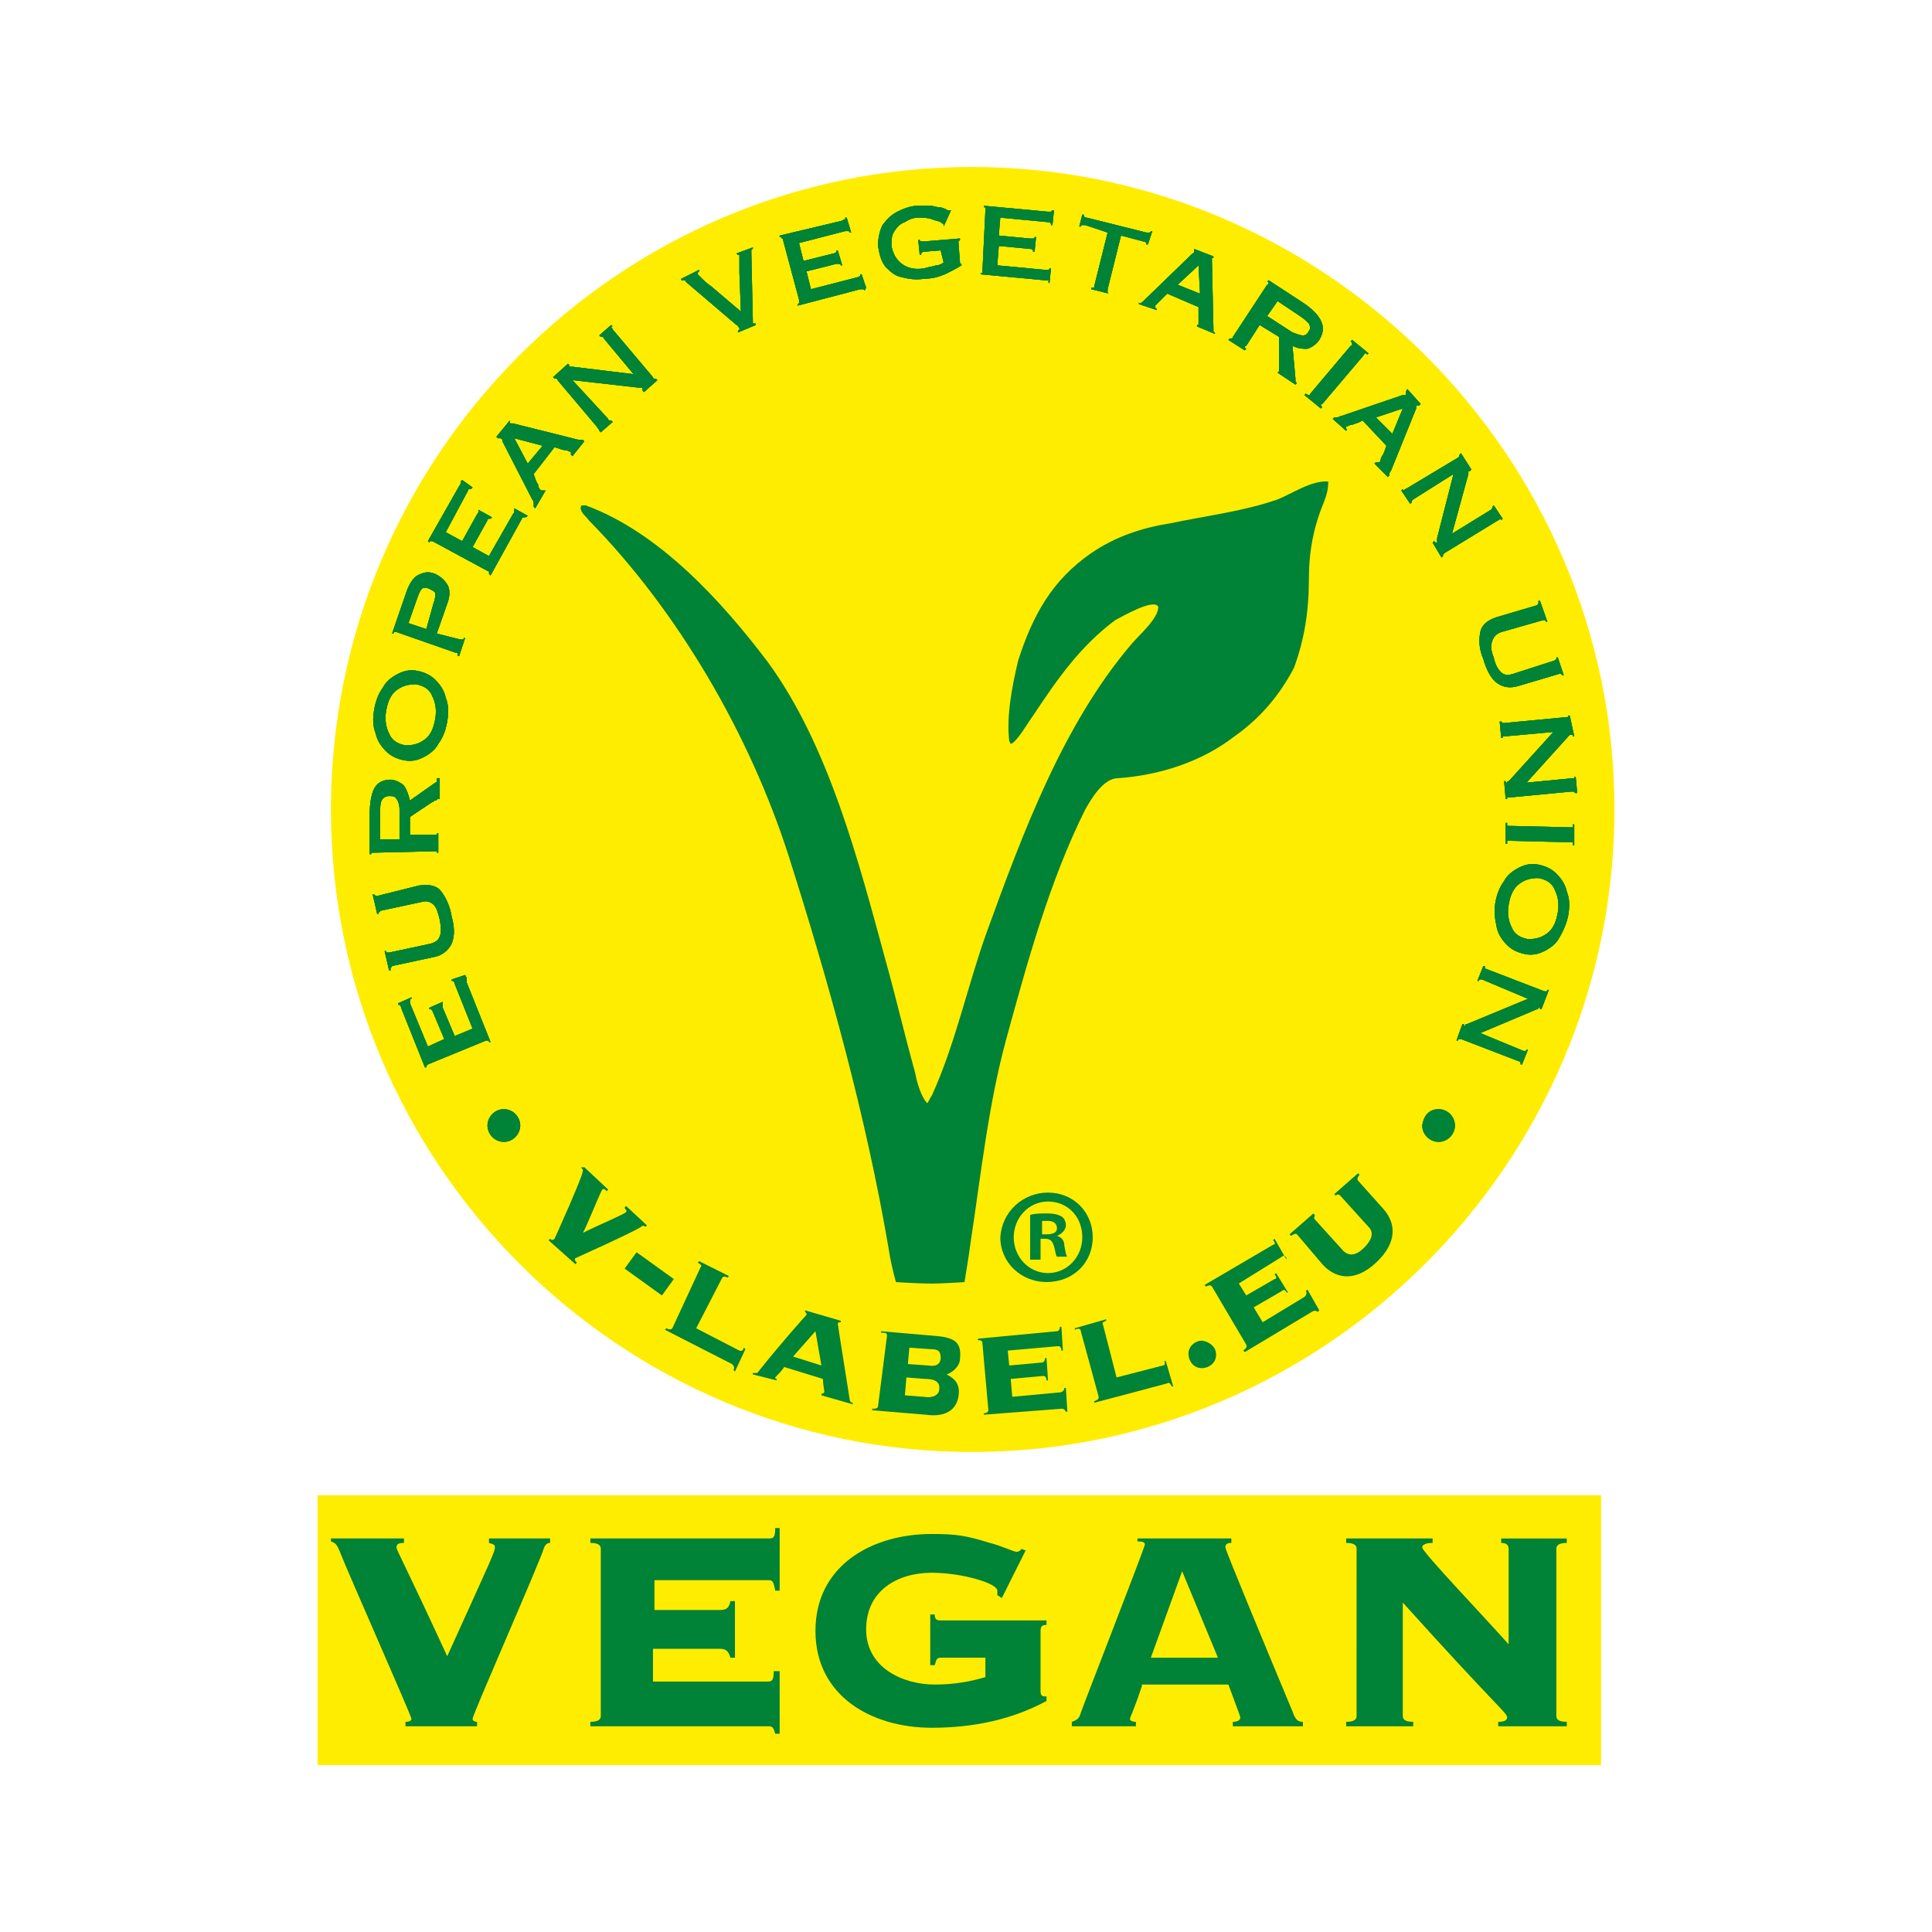 <svg fill="none" height="120" viewBox="0 0 120 120" width="120" xmlns="http://www.w3.org/2000/svg" xmlns:xlink="http://www.w3.org/1999/xlink"><clipPath id="a"><path d="m19 10h82v100h-82z"/></clipPath><g clip-path="url(#a)"><path clip-rule="evenodd" d="m60.371 90.185c21.944 0 39.907-17.963 39.907-39.907 0-21.945-17.963-39.907-39.907-39.907-21.945 0-39.815 17.963-39.815 39.907 0 21.944 17.87 39.907 39.815 39.907z" fill="#ffed00" fill-rule="evenodd"/><g fill="#008237"><g clip-rule="evenodd" fill-rule="evenodd"><path d="m59.908 79.63s.278-1.667.37-2.407c.648-4.259 1.111-8.611 2.222-12.685 1.296-4.722 2.685-9.815 4.907-14.259.37-.648 1.111-1.944 2.037-1.944 2.593-.185 5.185-1.018 7.222-2.592 1.574-1.111 2.778-2.5 3.704-4.259.648-1.759.926-3.518.926-5.463 0-1.759.278-3.241.926-4.815.185-.463.278-.833.278-1.296-1.019-.093-2.222.741-3.148 1.111-2.13.741-4.444 1.018-6.667 1.482-1.759.278-3.426.833-4.907 1.852-2.407 1.667-3.611 3.796-4.537 6.667-.37 1.574-.741 3.426-.556 5l.093.185c.37-.093 1.111-1.389 1.389-1.759 1.482-2.222 2.87-4.259 5.093-5.926.37-.185 2.407-1.389 2.685-.833 0 .741-1.204 1.759-1.667 2.315-4.259 5-6.759 11.759-8.981 17.87-1.204 3.333-1.944 6.944-3.426 10.185-.093.093-.185.37-.278.463-.37-.37-.648-1.296-.741-1.852-.648-2.315-1.204-4.722-1.852-7.037-1.667-6.111-3.519-13.333-7.315-18.518-2.87-3.796-6.759-8.056-11.296-9.722-.092 0-.185 0-.278 0-.185.37.278.648.463.926 5.556 5.648 10 13.333 12.407 20.833 2.5 7.87 4.815 16.204 6.204 24.352.093.648.278 1.482.463 2.13 0 0 1.482.093 2.222.093.556 0 2.037-.093 2.037-.093z"/><path d="m28.889 60.556-.833.278v.093h.093s.093.093.093.185l1.111 2.778-1.111.463-.741-1.759c0-.093 0-.093 0-.185v-.093-.093l-.833.37v.093h.093l.093.093.741 1.759-1.018.463-1.111-2.685c0-.093 0-.093 0-.185 0 0 0-.093.093-.093v-.092l-.833.37v.093h.092s.093.093.093.185l1.482 3.704h.093c0-.093 0-.093 0-.093l.093-.093 3.611-1.482h.093s.093 0 .093.093h.093l-1.482-3.704c0-.093 0-.093 0-.185v-.093z"/><path d="m24.167 60.278h.092c0-.093 0-.093 0-.185 0 0 .093 0 .093-.093l2.593-.555c.556-.093.926-.463 1.111-.833.185-.463.185-1.019 0-1.667-.093-.648-.37-1.204-.648-1.574s-.741-.463-1.389-.37l-2.593.648c-.093 0-.093 0-.093 0l-.093-.093h-.093l.278 1.204h.093c0-.093 0-.093 0-.093s.093 0 .093-.093l2.593-.555c.278-.093.555 0 .741.185.185.185.278.555.37.926.093.463.093.833 0 1.018-.093.278-.278.37-.556.463l-2.592.555c-.093 0-.093 0-.093 0s-.093 0-.093-.093h-.093z"/><path d="m23.611 52.13v-1.667c0-.278 0-.556.093-.741.093-.185.278-.278.463-.278s.37 0 .463.185c.093.093.185.37.185.648v1.852zm1.852-1.389 1.389-.926c.093 0 .093-.093.185-.093s.093-.093.185-.093h.092v-1.296h-.185v.185c0 .093-.093.093-.093.093l-1.574 1.111c-.093-.37-.185-.648-.37-.926-.185-.185-.555-.37-.833-.37-.463 0-.833.185-1.018.556s-.278.926-.278 1.574v2.5h.093c0-.093 0-.093 0-.093h.093l3.889-.093h.093v.093h.093v-1.204h-.093v.093h-.093-1.574z"/><path d="m23.241 44.074c-.093.556-.093 1.018.093 1.482.093.463.37.833.648 1.111.278.278.648.463 1.111.556.463.092.833 0 1.204-.185.37-.185.741-.463.926-.833.278-.37.463-.833.555-1.389.093-.555.093-1.018-.092-1.481-.093-.463-.37-.833-.648-1.111-.278-.278-.648-.463-1.111-.556s-.833 0-1.204.185-.741.463-.926.833c-.278.37-.463.833-.556 1.389zm.741.093c.092-.556.278-1.018.648-1.296s.741-.37 1.204-.37c.463.093.833.278 1.018.741.185.37.278.833.185 1.389-.093.555-.278 1.018-.648 1.296-.37.278-.741.37-1.204.37-.463-.093-.833-.278-1.019-.741-.185-.37-.278-.833-.185-1.389z"/><path d="m27.777 37.5c.185-.463.185-.926 0-1.204s-.37-.463-.741-.648c-.463-.185-.741-.093-1.111.093-.278.185-.463.463-.648.926l-.926 2.685h.093c0-.093 0-.093.093-.093h.092l3.704 1.296c.093 0 .093 0 .093.093v.093h.093l.37-1.111h-.093c0 .093 0 .093-.093.093h-.093l-1.482-.37zm-2.407 1.204.555-1.574c.093-.278.185-.463.278-.555s.278-.093.463 0 .37.185.37.278 0 .37-.093.555l-.463 1.667z"/><path d="m32.778 32.037-.833-.463v.092.093s0 .093-.093.185l-1.482 2.593-1.018-.555.926-1.667c0-.093.093-.093.093-.093h.093l.093-.093-.833-.463v.093s0 .093-.093.185l-.926 1.667-1.018-.556 1.389-2.593c0-.092.093-.092.093-.092h.093l.093-.093-.648-.463-.092.093v.093s0 .093-.093.185l-1.944 3.426.093.093c0-.093.093-.093.093-.093h.093l3.426 1.852c.093 0 .093.093.093.093v.093l.093.093 1.944-3.518c0-.093.092-.093.092-.093.185 0 .185 0 .278-.093z"/><path d="m33.889 30.463c-.093 0-.093 0-.185 0h-.093s0 0-.093-.093c0 0-.093-.092-.093-.278-.093-.093-.185-.37-.278-.648l1.296-1.667c.278.092.556.185.648.185.185 0 .278.093.278.093h.093v.093.093l.093.093.741-.926-.092-.093h-.093c-.093 0-.093 0-.185 0l-4.074-1.018h-.093-.093s0 0 0-.093c0 0 0 0 0-.093l-.833 1.018.093.093h.093.093s0 0 .093.093v.093l1.852 3.611c.093.093.093.185.093.278v.185l.093.092zm-.185-2.778-.926 1.111-.833-1.574z"/><path d="m35.555 23.611 4.074.463h.185.093v.093.093l.093.093.833-.741-.092-.093h-.093s-.093 0-.093-.093l-2.5-2.963c0-.093-.093-.093-.093-.093s0-.092.093-.092l-.093-.093-.741.648.093.093h.093s.093 0 .093.093l1.852 2.222-3.796-.463h-.093-.093s0 0 0-.093l-.093-.093-.926.833.093.093h.092s.093 0 .093.093l2.5 2.963c0 .093.093.093.093.093v.093l.093.093.741-.648-.093-.093h-.093s-.093 0-.093-.093z"/><path d="m45.74 15.741c.093.093.093.093.093.093h.093v.37.741l.093 2.407-1.852-1.574c-.278-.185-.463-.37-.648-.555-.093-.093-.185-.185-.185-.185s0 0 0-.093c0 0 0 0 .093-.093v-.093l-1.111.556v.093h.185c.093 0 .093.092.093.092l3.148 2.685s.093 0 .093.093c0 0 0 0 .093.093v.093s0 0-.093.092v.093l1.111-.463v-.093h-.093s0 0-.093 0c0 0 0 0 0-.093v-.092l-.093-4.167c0-.093 0-.093 0-.185s.093-.093.093-.093v-.093z"/><path d="m53.796 17.87-.278-.833h-.093v.093s-.093.093-.185.093l-2.87.741-.278-1.111 1.852-.463h.185s.093 0 .093.093h.093l-.278-.926h-.093v.093s-.093.093-.185.093l-1.852.463-.278-1.111 2.87-.741h.185s.093 0 .093.093h.093l-.278-.926h-.092v.093s-.093 0-.185.092l-3.889.926v.093h.093s0 .093.093.093l1.018 3.796v.185s0 .093-.093.093v.093l3.889-1.018h.185s.093 0 .093.093z"/><path d="m58.611 16.296c-.093.092-.278.185-.463.185-.278.093-.463.093-.741.185-.556.093-1.018 0-1.389-.278-.37-.278-.556-.648-.648-1.111 0-.37 0-.648.185-.926s.37-.463.648-.555c.278-.185.555-.278.833-.278s.556 0 .833.093c.185.093.37.093.556.185.093.092.185.092.185.185v.093l.463-1.018h-.092-.093s-.093 0-.185-.093c-.093 0-.185-.093-.37-.093s-.37-.093-.556-.093c-.185 0-.463 0-.741 0-.463 0-.926.185-1.296.37s-.648.463-.926.833c-.185.37-.278.833-.278 1.296.093.556.185.926.463 1.296.278.278.555.556 1.018.648.37.093.833.185 1.389.093.463 0 .833-.093 1.296-.278.37-.185.741-.37 1.018-.556v-.093h-.093v-.092l-.093-1.204c0-.093 0-.093 0-.093s0 0 .093-.093v-.093l-2.222.185c-.093 0-.093 0-.185 0 0 0-.093 0-.093-.093h-.093l.093.926h.093v-.093l.093-.093 1.111-.093z"/><path d="m65.185 17.593.093-.926h-.093s0 .093-.093.093c0 0-.092 0-.185 0l-2.963-.278.093-1.204 1.944.185c.093 0 .093 0 .185.093v.093h.093l.093-.926h-.093s0 .093-.093.093c0 0-.093 0-.185 0l-1.944-.185.093-1.111 2.963.278c.093 0 .093 0 .185.092v.093h.093l.093-.926h-.093s0 0-.093.093c0 0-.093 0-.185 0l-3.981-.37v.093c.093 0 .093 0 .093.093v.093l-.185 3.796v.093h-.093v.093l3.982.37h.185s.093 0 0 .093z"/><path d="m68.889 18.24c-.093 0-.093 0-.093-.093 0 0 0-.093 0-.185l.833-3.333 1.389.37c.093 0 .093 0 .185.093v.093h.093l.278-.833h-.092s0 .093-.093.093c0 0-.093 0-.185 0l-3.704-.926c-.093 0-.093 0-.185-.093v-.093h-.093l-.185.741h.093s0-.092.093-.092h.185l1.389.463-.833 3.333c0 .092 0 .092-.093.092h-.092v.093z"/><path d="m71.851 19.259v-.093s-.092 0-.092-.093v-.093s0 0 .092-.093c0 0 .093-.093.185-.185s.278-.278.463-.463l1.944.833v.741.278.093s0 0-.093 0v.093l1.111.463v-.093s-.093 0-.093-.093c0 0 0-.093 0-.185l-.093-4.167v-.093-.092h.093v-.093l-1.204-.463v.093.093s0 .093-.093.093c0 0 0 0-.093.093l-2.87 2.778c-.093.093-.185.185-.185.185-.093 0-.093.093-.185 0v.093zm2.685-1.018-1.389-.556 1.296-1.204z"/><path d="m79.352 18.703 1.389.926c.278.185.463.37.556.463.093.185.093.37 0 .463-.093.185-.185.278-.37.278s-.37-.093-.648-.185l-1.574-1.019zm.093 2.222v1.667.278.185l-.093.093 1.111.741.093-.093-.093-.093c0-.093 0-.093 0-.185l-.185-2.037c.37.185.648.185.926.185.278-.093.555-.278.741-.555.278-.463.278-.833.093-1.204-.185-.37-.555-.741-1.111-1.111l-2.13-1.389-.093.093c.093 0 .093.093.093.093s0 .093-.093.093l-2.13 3.241c0 .093-.093.093-.093.093h-.093l-.093.093 1.018.648.093-.093-.093-.093s0-.093.093-.093l.833-1.296z"/><path d="m84.723 22.037c0-.093.093-.093.093-.093s.093 0 .093.093l.093-.093-1.018-.833-.093.093c.093.093.093.093.093.185 0 0 0 .093-.093.093l-2.5 2.963c0 .093-.093.093-.093.093s-.093 0-.185-.093l-.093.093 1.019.833.092-.092c-.092-.093-.092-.093-.092-.093s0-.093.092-.093z"/><path d="m83.611 26.759c.093-.093 0-.093 0-.185v-.093h.093s.093-.093.278-.093c.185-.093.37-.093.648-.278l1.482 1.574c-.093.278-.185.555-.278.648-.093.185-.093.278-.093.278s0 .093-.093.093c0 0 0 0-.093 0 0 0 0 0-.093 0l-.093.093.833.833.093-.093v-.093s0-.093.093-.185l1.574-3.889v-.093-.093h.093.093l.093-.093-.833-.926-.093.185v.093.093s0 0-.093 0h-.093l-3.796 1.296c-.093 0-.185.093-.278.093s-.093 0-.185 0l-.093.093zm2.87.185-1.018-1.018 1.667-.555z"/><path d="m90.278 29.445-1.018 3.982v.185.092s0 0-.093 0c0 0 0 0-.093-.092l-.092.092.555.926.093-.093v-.093l.093-.093 3.333-2.037c.093 0 .093-.093.093-.093s.093 0 .093.093l.093-.093-.555-.833-.093.093v.093l-.093.093-2.407 1.482 1.018-3.704v-.093-.093h.093l.093-.093-.648-1.018-.093.093v.093l-.093.093-3.241 1.944c-.093 0-.093.093-.093.093s-.093 0-.093-.093l-.093.093.556.833.093-.093v-.092l.093-.093z"/><path d="m95.648 37.315h-.093v.185l-.093.093-2.5.741c-.556.185-.926.463-1.018.926-.093.463-.093 1.019.185 1.667.185.648.463 1.204.833 1.482.37.278.833.37 1.389.185l2.5-.741h.093l.092.093h.093l-.37-1.111h-.093v.093l-.093.093-2.593.833c-.278.093-.556.093-.741-.093-.185-.185-.37-.463-.463-.926-.185-.463-.185-.741-.093-1.018s.278-.463.555-.556l2.593-.741h.093s.093 0 .093.093h.093z"/><path d="m96.482 45.463-2.685 2.963-.093.093s-.093 0-.093.093c0 0 0 0-.093 0 0 0 0 0 0-.093h-.093l.093 1.111h.093c0-.093 0-.093 0-.093h.093l3.889-.37h.185s0 .092.093.092h.092l-.092-1.018h-.093v.093h-.093l-2.87.278 2.593-2.87.093-.093h.093.093v.093h.093l-.278-1.296h-.093v.093h-.093l-3.889.37c-.093 0-.093 0-.093 0s0 0-.093-.093h-.093l.093 1.018h.093v-.093h.093z"/><path d="m97.594 52.315h.093v.185h.093v-1.296h-.093v.185h-.093l-3.889-.093c-.093 0-.093 0-.093 0s0-.093 0-.185h-.093v1.296h.093c0-.093 0-.093 0-.185h.093z"/><path d="m97.407 56.852c.093-.556.093-1.019-.093-1.482-.093-.463-.37-.833-.648-1.111-.278-.278-.648-.463-1.111-.556-.463-.093-.833 0-1.204.185-.37.185-.741.463-.926.833-.278.37-.463.833-.555 1.389-.093.556 0 1.018.093 1.482s.37.833.648 1.111c.278.278.648.463 1.111.556.463.093.833 0 1.204-.185.37-.185.741-.463.926-.833.278-.463.463-.926.555-1.389zm-.648-.185c-.093.555-.278 1.018-.648 1.296-.37.278-.741.37-1.204.37-.463-.093-.833-.278-1.018-.741-.185-.37-.278-.833-.185-1.389s.278-1.018.648-1.296c.37-.278.741-.37 1.204-.37.463.093.833.278 1.018.741.185.37.278.833.185 1.389z"/><path d="m94.907 62.037-3.796 1.574c-.093 0-.093 0-.093.093h-.092s0 0 0-.093h-.093l-.37 1.018h.093s0-.093.093-.093h.093l3.611 1.389c.093 0 .093.093.093.093v.093h.093l.37-.926h-.093s0 .093-.093.093h-.092l-2.685-1.111 3.518-1.482s.093 0 .093-.093h.093v.093h.093l.463-1.204h-.093s0 .093-.093.093h-.092l-3.611-1.389c-.093 0-.092-.093-.092-.093v-.093h-.093l-.37.926h.093s0-.093.093-.093h.093z"/><path d="m31.296 68.889c.555 0 1.018.463 1.018 1.018 0 .556-.463 1.019-1.018 1.019-.556 0-1.019-.463-1.019-1.019 0-.555.463-1.018 1.019-1.018z"/><path d="m89.353 68.889c.556 0 1.018.463 1.018 1.018 0 .556-.463 1.019-1.018 1.019s-1.018-.463-1.018-1.019c.093-.648.463-1.018 1.018-1.018z"/><path d="m28.889 60.556-.833.278v.093h.093s.093.093.093.185l1.111 2.778-1.111.463-.741-1.759c0-.093 0-.093 0-.185v-.093-.093l-.833.37v.093h.093l.093.093.741 1.759-1.018.463-1.111-2.685c0-.093 0-.093 0-.185 0 0 0-.093.093-.093v-.092l-.833.37v.093h.092s.093.093.093.185l1.482 3.704h.093c0-.093 0-.093 0-.093l.093-.093 3.611-1.482h.093s.093 0 .093.093h.093l-1.482-3.704c0-.093 0-.093 0-.185v-.093z"/><path d="m24.167 60.278h.092c0-.093 0-.093 0-.185 0 0 .093 0 .093-.093l2.593-.555c.556-.093.926-.463 1.111-.833.185-.463.185-1.019 0-1.667-.093-.648-.37-1.204-.648-1.574s-.741-.463-1.389-.37l-2.593.648c-.093 0-.093 0-.093 0l-.093-.093h-.093l.278 1.204h.093c0-.093 0-.093 0-.093s.093 0 .093-.093l2.593-.555c.278-.093.555 0 .741.185.185.185.278.555.37.926.093.463.093.833 0 1.018-.093.278-.278.37-.556.463l-2.592.555c-.093 0-.093 0-.093 0s-.093 0-.093-.093h-.093z"/><path d="m23.611 52.13v-1.667c0-.278 0-.556.093-.741.093-.185.278-.278.463-.278s.37 0 .463.185c.093.093.185.37.185.648v1.852zm1.852-1.389 1.389-.926c.093 0 .093-.093.185-.093s.093-.093.185-.093h.092v-1.296h-.185v.185c0 .093-.093.093-.093.093l-1.574 1.111c-.093-.37-.185-.648-.37-.926-.185-.185-.555-.37-.833-.37-.463 0-.833.185-1.018.556s-.278.926-.278 1.574v2.5h.093c0-.093 0-.093 0-.093h.093l3.889-.093h.093v.093h.093v-1.204h-.093v.093h-.093-1.574z"/><path d="m23.241 44.074c-.093.556-.093 1.018.093 1.482.093.463.37.833.648 1.111.278.278.648.463 1.111.556.463.092.833 0 1.204-.185.37-.185.741-.463.926-.833.278-.37.463-.833.555-1.389.093-.555.093-1.018-.092-1.481-.093-.463-.37-.833-.648-1.111-.278-.278-.648-.463-1.111-.556s-.833 0-1.204.185-.741.463-.926.833c-.278.37-.463.833-.556 1.389zm.741.093c.092-.556.278-1.018.648-1.296s.741-.37 1.204-.37c.463.093.833.278 1.018.741.185.37.278.833.185 1.389-.093.555-.278 1.018-.648 1.296-.37.278-.741.37-1.204.37-.463-.093-.833-.278-1.019-.741-.185-.37-.278-.833-.185-1.389z"/><path d="m27.777 37.5c.185-.463.185-.926 0-1.204s-.37-.463-.741-.648c-.463-.185-.741-.093-1.111.093-.278.185-.463.463-.648.926l-.926 2.685h.093c0-.093 0-.093.093-.093h.092l3.704 1.296c.093 0 .093 0 .093.093v.093h.093l.37-1.111h-.093c0 .093 0 .093-.093.093h-.093l-1.482-.37zm-2.407 1.204.555-1.574c.093-.278.185-.463.278-.555s.278-.093.463 0 .37.185.37.278 0 .37-.093.555l-.463 1.667z"/><path d="m32.778 32.037-.833-.463v.092.093s0 .093-.093.185l-1.482 2.593-1.018-.555.926-1.667c0-.093.093-.093.093-.093h.093l.093-.093-.833-.463v.093s0 .093-.093.185l-.926 1.667-1.018-.556 1.389-2.593c0-.092.093-.092.093-.092h.093l.093-.093-.648-.463-.092.093v.093s0 .093-.093.185l-1.944 3.426.093.093c0-.093.093-.093.093-.093h.093l3.426 1.852c.093 0 .093.093.093.093v.093l.093.093 1.944-3.518c0-.093.092-.093.092-.093.185 0 .185 0 .278-.093z"/><path d="m33.889 30.463c-.093 0-.093 0-.185 0h-.093s0 0-.093-.093c0 0-.093-.092-.093-.278-.093-.093-.185-.37-.278-.648l1.296-1.667c.278.092.556.185.648.185.185 0 .278.093.278.093h.093v.093.093l.093.093.741-.926-.092-.093h-.093c-.093 0-.093 0-.185 0l-4.074-1.018h-.093-.093s0 0 0-.093c0 0 0 0 0-.093l-.833 1.018.093.093h.093.093s0 0 .093.093v.093l1.852 3.611c.093.093.093.185.093.278v.185l.093.092zm-.185-2.778-.926 1.111-.833-1.574z"/><path d="m35.555 23.611 4.074.463h.185.093v.093.093l.093.093.833-.741-.092-.093h-.093s-.093 0-.093-.093l-2.5-2.963c0-.093-.093-.093-.093-.093s0-.092.093-.092l-.093-.093-.741.648.093.093h.093s.093 0 .093.093l1.852 2.222-3.796-.463h-.093-.093s0 0 0-.093l-.093-.093-.926.833.093.093h.092s.093 0 .093.093l2.5 2.963c0 .093.093.093.093.093v.093l.093.093.741-.648-.093-.093h-.093s-.093 0-.093-.093z"/><path d="m45.74 15.741c.093.093.093.093.093.093h.093v.37.741l.093 2.407-1.852-1.574c-.278-.185-.463-.37-.648-.555-.093-.093-.185-.185-.185-.185s0 0 0-.093c0 0 0 0 .093-.093v-.093l-1.111.556v.093h.185c.093 0 .093.092.093.092l3.148 2.685s.093 0 .093.093c0 0 0 0 .093.093v.093s0 0-.093.092v.093l1.111-.463v-.093h-.093s0 0-.093 0c0 0 0 0 0-.093v-.092l-.093-4.167c0-.093 0-.093 0-.185s.093-.093.093-.093v-.093z"/><path d="m53.796 17.87-.278-.833h-.093v.093s-.093.093-.185.093l-2.87.741-.278-1.111 1.852-.463h.185s.093 0 .093.093h.093l-.278-.926h-.093v.093s-.093.093-.185.093l-1.852.463-.278-1.111 2.87-.741h.185s.093 0 .093.093h.093l-.278-.926h-.092v.093s-.093 0-.185.092l-3.889.926v.093h.093s0 .093.093.093l1.018 3.796v.185s0 .093-.093.093v.093l3.889-1.018h.185s.093 0 .093.093z"/><path d="m58.611 16.296c-.093.092-.278.185-.463.185-.278.093-.463.093-.741.185-.556.093-1.018 0-1.389-.278-.37-.278-.556-.648-.648-1.111 0-.37 0-.648.185-.926s.37-.463.648-.555c.278-.185.555-.278.833-.278s.556 0 .833.093c.185.093.37.093.556.185.093.092.185.092.185.185v.093l.463-1.018h-.092-.093s-.093 0-.185-.093c-.093 0-.185-.093-.37-.093s-.37-.093-.556-.093c-.185 0-.463 0-.741 0-.463 0-.926.185-1.296.37s-.648.463-.926.833c-.185.37-.278.833-.278 1.296.093.556.185.926.463 1.296.278.278.555.556 1.018.648.37.093.833.185 1.389.093.463 0 .833-.093 1.296-.278.37-.185.741-.37 1.018-.556v-.093h-.093v-.092l-.093-1.204c0-.093 0-.093 0-.093s0 0 .093-.093v-.093l-2.222.185c-.093 0-.093 0-.185 0 0 0-.093 0-.093-.093h-.093l.093.926h.093v-.093l.093-.093 1.111-.093z"/><path d="m65.185 17.593.093-.926h-.093s0 .093-.093.093c0 0-.092 0-.185 0l-2.963-.278.093-1.204 1.944.185c.093 0 .093 0 .185.093v.093h.093l.093-.926h-.093s0 .093-.093.093c0 0-.093 0-.185 0l-1.944-.185.093-1.111 2.963.278c.093 0 .093 0 .185.092v.093h.093l.093-.926h-.093s0 0-.093.093c0 0-.093 0-.185 0l-3.981-.37v.093c.093 0 .093 0 .093.093v.093l-.185 3.796v.093h-.093v.093l3.982.37h.185s.093 0 0 .093z"/><path d="m68.889 18.24c-.093 0-.093 0-.093-.093 0 0 0-.093 0-.185l.833-3.333 1.389.37c.093 0 .093 0 .185.093v.093h.093l.278-.833h-.092s0 .093-.093.093c0 0-.093 0-.185 0l-3.704-.926c-.093 0-.093 0-.185-.093v-.093h-.093l-.185.741h.093s0-.092.093-.092h.185l1.389.463-.833 3.333c0 .092 0 .092-.093.092h-.092v.093z"/><path d="m71.851 19.259v-.093s-.092 0-.092-.093v-.093s0 0 .092-.093c0 0 .093-.093.185-.185s.278-.278.463-.463l1.944.833v.741.278.093s0 0-.093 0v.093l1.111.463v-.093s-.093 0-.093-.093c0 0 0-.093 0-.185l-.093-4.167v-.093-.092h.093v-.093l-1.204-.463v.093.093s0 .093-.093.093c0 0 0 0-.093.093l-2.87 2.778c-.093.093-.185.185-.185.185-.093 0-.093.093-.185 0v.093zm2.685-1.018-1.389-.556 1.296-1.204z"/><path d="m79.352 18.703 1.389.926c.278.185.463.37.556.463.093.185.093.37 0 .463-.093.185-.185.278-.37.278s-.37-.093-.648-.185l-1.574-1.019zm.093 2.222v1.667.278.185l-.093.093 1.111.741.093-.093-.093-.093c0-.093 0-.093 0-.185l-.185-2.037c.37.185.648.185.926.185.278-.093.555-.278.741-.555.278-.463.278-.833.093-1.204-.185-.37-.555-.741-1.111-1.111l-2.13-1.389-.093.093c.093 0 .093.093.093.093s0 .093-.093.093l-2.13 3.241c0 .093-.093.093-.093.093h-.093l-.093.093 1.018.648.093-.093-.093-.093s0-.093.093-.093l.833-1.296z"/><path d="m84.723 22.037c0-.093.093-.093.093-.093s.093 0 .093.093l.093-.093-1.018-.833-.093.093c.093.093.093.093.093.185 0 0 0 .093-.093.093l-2.5 2.963c0 .093-.093.093-.093.093s-.093 0-.185-.093l-.093.093 1.019.833.092-.092c-.092-.093-.092-.093-.092-.093s0-.093.092-.093z"/><path d="m83.611 26.759c.093-.093 0-.093 0-.185v-.093h.093s.093-.093.278-.093c.185-.093.37-.093.648-.278l1.482 1.574c-.093.278-.185.555-.278.648-.093.185-.093.278-.093.278s0 .093-.093.093c0 0 0 0-.093 0 0 0 0 0-.093 0l-.093.093.833.833.093-.093v-.093s0-.093.093-.185l1.574-3.889v-.093-.093h.093.093l.093-.093-.833-.926-.093.185v.093.093s0 0-.093 0h-.093l-3.796 1.296c-.093 0-.185.093-.278.093s-.093 0-.185 0l-.093.093zm2.87.185-1.018-1.018 1.667-.555z"/><path d="m90.278 29.445-1.018 3.982v.185.092s0 0-.093 0c0 0 0 0-.093-.092l-.092.092.555.926.093-.093v-.093l.093-.093 3.333-2.037c.093 0 .093-.093.093-.093s.093 0 .093.093l.093-.093-.555-.833-.093.093v.093l-.093.093-2.407 1.482 1.018-3.704v-.093-.093h.093l.093-.093-.648-1.018-.093.093v.093l-.093.093-3.241 1.944c-.093 0-.093.093-.093.093s-.093 0-.093-.093l-.093.093.556.833.093-.093v-.092l.093-.093z"/><path d="m95.648 37.315h-.093v.185l-.093.093-2.5.741c-.556.185-.926.463-1.018.926-.093.463-.093 1.019.185 1.667.185.648.463 1.204.833 1.482.37.278.833.37 1.389.185l2.5-.741h.093l.092.093h.093l-.37-1.111h-.093v.093l-.093.093-2.593.833c-.278.093-.556.093-.741-.093-.185-.185-.37-.463-.463-.926-.185-.463-.185-.741-.093-1.018s.278-.463.555-.556l2.593-.741h.093s.093 0 .093.093h.093z"/><path d="m96.482 45.463-2.685 2.963-.093.093s-.093 0-.093.093c0 0 0 0-.093 0 0 0 0 0 0-.093h-.093l.093 1.111h.093c0-.093 0-.093 0-.093h.093l3.889-.37h.185s0 .092.093.092h.092l-.092-1.018h-.093v.093h-.093l-2.87.278 2.593-2.87.093-.093h.093.093v.093h.093l-.278-1.296h-.093v.093h-.093l-3.889.37c-.093 0-.093 0-.093 0s0 0-.093-.093h-.093l.093 1.018h.093v-.093h.093z"/><path d="m97.594 52.315h.093v.185h.093v-1.296h-.093v.185h-.093l-3.889-.093c-.093 0-.093 0-.093 0s0-.093 0-.185h-.093v1.296h.093c0-.093 0-.093 0-.185h.093z"/><path d="m97.407 56.852c.093-.556.093-1.019-.093-1.482-.093-.463-.37-.833-.648-1.111-.278-.278-.648-.463-1.111-.556-.463-.093-.833 0-1.204.185-.37.185-.741.463-.926.833-.278.37-.463.833-.555 1.389-.093.556 0 1.018.093 1.482s.37.833.648 1.111c.278.278.648.463 1.111.556.463.093.833 0 1.204-.185.37-.185.741-.463.926-.833.278-.463.463-.926.555-1.389zm-.648-.185c-.093.555-.278 1.018-.648 1.296-.37.278-.741.37-1.204.37-.463-.093-.833-.278-1.018-.741-.185-.37-.278-.833-.185-1.389s.278-1.018.648-1.296c.37-.278.741-.37 1.204-.37.463.093.833.278 1.018.741.185.37.278.833.185 1.389z"/><path d="m94.907 62.037-3.796 1.574c-.093 0-.093 0-.093.093h-.092s0 0 0-.093h-.093l-.37 1.018h.093s0-.093.093-.093h.093l3.611 1.389c.093 0 .093.093.093.093v.093h.093l.37-.926h-.093s0 .093-.093.093h-.092l-2.685-1.111 3.518-1.482s.093 0 .093-.093h.093v.093h.093l.463-1.204h-.093s0 .093-.093.093h-.092l-3.611-1.389c-.093 0-.092-.093-.092-.093v-.093h-.093l-.37.926h.093s0-.093.093-.093h.093z"/><path d="m28.889 60.556-.833.278v.093h.093s.093.093.093.185l1.111 2.778-1.111.463-.741-1.759c0-.093 0-.093 0-.185v-.093-.093l-.833.37v.093h.093l.093.093.741 1.759-1.018.463-1.111-2.685c0-.093 0-.093 0-.185 0 0 0-.093.093-.093v-.092l-.833.37v.093h.092s.093.093.093.185l1.482 3.704h.093c0-.093 0-.093 0-.093l.093-.093 3.611-1.482h.093s.093 0 .093.093h.093l-1.482-3.704c0-.093 0-.093 0-.185v-.093z"/><path d="m24.167 60.278h.092c0-.093 0-.093 0-.185 0 0 .093 0 .093-.093l2.593-.555c.556-.093.926-.463 1.111-.833.185-.463.185-1.019 0-1.667-.093-.648-.37-1.204-.648-1.574s-.741-.463-1.389-.37l-2.593.648c-.093 0-.093 0-.093 0l-.093-.093h-.093l.278 1.204h.093c0-.093 0-.093 0-.093s.093 0 .093-.093l2.593-.555c.278-.093.555 0 .741.185.185.185.278.555.37.926.093.463.093.833 0 1.018-.093.278-.278.37-.556.463l-2.592.555c-.093 0-.093 0-.093 0s-.093 0-.093-.093h-.093z"/><path d="m23.611 52.13v-1.667c0-.278 0-.556.093-.741.093-.185.278-.278.463-.278s.37 0 .463.185c.093.093.185.37.185.648v1.852zm1.852-1.389 1.389-.926c.093 0 .093-.093.185-.093s.093-.093.185-.093h.092v-1.296h-.185v.185c0 .093-.093.093-.093.093l-1.574 1.111c-.093-.37-.185-.648-.37-.926-.185-.185-.555-.37-.833-.37-.463 0-.833.185-1.018.556s-.278.926-.278 1.574v2.5h.093c0-.093 0-.093 0-.093h.093l3.889-.093h.093v.093h.093v-1.204h-.093v.093h-.093-1.574z"/><path d="m23.241 44.074c-.093.556-.093 1.018.093 1.482.093.463.37.833.648 1.111.278.278.648.463 1.111.556.463.092.833 0 1.204-.185.37-.185.741-.463.926-.833.278-.37.463-.833.555-1.389.093-.555.093-1.018-.092-1.481-.093-.463-.37-.833-.648-1.111-.278-.278-.648-.463-1.111-.556s-.833 0-1.204.185-.741.463-.926.833c-.278.37-.463.833-.556 1.389zm.741.093c.092-.556.278-1.018.648-1.296s.741-.37 1.204-.37c.463.093.833.278 1.018.741.185.37.278.833.185 1.389-.093.555-.278 1.018-.648 1.296-.37.278-.741.37-1.204.37-.463-.093-.833-.278-1.019-.741-.185-.37-.278-.833-.185-1.389z"/><path d="m27.777 37.5c.185-.463.185-.926 0-1.204s-.37-.463-.741-.648c-.463-.185-.741-.093-1.111.093-.278.185-.463.463-.648.926l-.926 2.685h.093c0-.093 0-.093.093-.093h.092l3.704 1.296c.093 0 .093 0 .093.093v.093h.093l.37-1.111h-.093c0 .093 0 .093-.093.093h-.093l-1.482-.37zm-2.407 1.204.555-1.574c.093-.278.185-.463.278-.555s.278-.093.463 0 .37.185.37.278 0 .37-.093.555l-.463 1.667z"/><path d="m32.778 32.037-.833-.463v.092.093s0 .093-.093.185l-1.482 2.593-1.018-.555.926-1.667c0-.093.093-.093.093-.093h.093l.093-.093-.833-.463v.093s0 .093-.093.185l-.926 1.667-1.018-.556 1.389-2.593c0-.092.093-.092.093-.092h.093l.093-.093-.648-.463-.092.093v.093s0 .093-.093.185l-1.944 3.426.093.093c0-.093.093-.093.093-.093h.093l3.426 1.852c.093 0 .093.093.093.093v.093l.093.093 1.944-3.518c0-.093.092-.093.092-.093.185 0 .185 0 .278-.093z"/><path d="m33.889 30.463c-.093 0-.093 0-.185 0h-.093s0 0-.093-.093c0 0-.093-.092-.093-.278-.093-.093-.185-.37-.278-.648l1.296-1.667c.278.092.556.185.648.185.185 0 .278.093.278.093h.093v.093.093l.093.093.741-.926-.092-.093h-.093c-.093 0-.093 0-.185 0l-4.074-1.018h-.093-.093s0 0 0-.093c0 0 0 0 0-.093l-.833 1.018.093.093h.093.093s0 0 .093.093v.093l1.852 3.611c.093.093.093.185.093.278v.185l.093.092zm-.185-2.778-.926 1.111-.833-1.574z"/><path d="m35.555 23.611 4.074.463h.185.093v.093.093l.093.093.833-.741-.092-.093h-.093s-.093 0-.093-.093l-2.5-2.963c0-.093-.093-.093-.093-.093s0-.092.093-.092l-.093-.093-.741.648.093.093h.093s.093 0 .093.093l1.852 2.222-3.796-.463h-.093-.093s0 0 0-.093l-.093-.093-.926.833.093.093h.092s.093 0 .093.093l2.5 2.963c0 .093.093.093.093.093v.093l.093.093.741-.648-.093-.093h-.093s-.093 0-.093-.093z"/><path d="m45.74 15.741c.093.093.093.093.093.093h.093v.37.741l.093 2.407-1.852-1.574c-.278-.185-.463-.37-.648-.555-.093-.093-.185-.185-.185-.185s0 0 0-.093c0 0 0 0 .093-.093v-.093l-1.111.556v.093h.185c.093 0 .093.092.093.092l3.148 2.685s.093 0 .093.093c0 0 0 0 .093.093v.093s0 0-.093.092v.093l1.111-.463v-.093h-.093s0 0-.093 0c0 0 0 0 0-.093v-.092l-.093-4.167c0-.093 0-.093 0-.185s.093-.093.093-.093v-.093z"/><path d="m53.796 17.87-.278-.833h-.093v.093s-.093.093-.185.093l-2.87.741-.278-1.111 1.852-.463h.185s.093 0 .093.093h.093l-.278-.926h-.093v.093s-.093.093-.185.093l-1.852.463-.278-1.111 2.87-.741h.185s.093 0 .093.093h.093l-.278-.926h-.092v.093s-.093 0-.185.092l-3.889.926v.093h.093s0 .093.093.093l1.018 3.796v.185s0 .093-.093.093v.093l3.889-1.018h.185s.093 0 .093.093z"/><path d="m58.611 16.296c-.093.092-.278.185-.463.185-.278.093-.463.093-.741.185-.556.093-1.018 0-1.389-.278-.37-.278-.556-.648-.648-1.111 0-.37 0-.648.185-.926s.37-.463.648-.555c.278-.185.555-.278.833-.278s.556 0 .833.093c.185.093.37.093.556.185.093.092.185.092.185.185v.093l.463-1.018h-.092-.093s-.093 0-.185-.093c-.093 0-.185-.093-.37-.093s-.37-.093-.556-.093c-.185 0-.463 0-.741 0-.463 0-.926.185-1.296.37s-.648.463-.926.833c-.185.37-.278.833-.278 1.296.093.556.185.926.463 1.296.278.278.555.556 1.018.648.37.093.833.185 1.389.093.463 0 .833-.093 1.296-.278.37-.185.741-.37 1.018-.556v-.093h-.093v-.092l-.093-1.204c0-.093 0-.093 0-.093s0 0 .093-.093v-.093l-2.222.185c-.093 0-.093 0-.185 0 0 0-.093 0-.093-.093h-.093l.093.926h.093v-.093l.093-.093 1.111-.093z"/><path d="m65.185 17.593.093-.926h-.093s0 .093-.093.093c0 0-.092 0-.185 0l-2.963-.278.093-1.204 1.944.185c.093 0 .093 0 .185.093v.093h.093l.093-.926h-.093s0 .093-.093.093c0 0-.093 0-.185 0l-1.944-.185.093-1.111 2.963.278c.093 0 .093 0 .185.092v.093h.093l.093-.926h-.093s0 0-.093.093c0 0-.093 0-.185 0l-3.981-.37v.093c.093 0 .093 0 .093.093v.093l-.185 3.796v.093h-.093v.093l3.982.37h.185s.093 0 0 .093z"/><path d="m68.889 18.24c-.093 0-.093 0-.093-.093 0 0 0-.093 0-.185l.833-3.333 1.389.37c.093 0 .093 0 .185.093v.093h.093l.278-.833h-.092s0 .093-.093.093c0 0-.093 0-.185 0l-3.704-.926c-.093 0-.093 0-.185-.093v-.093h-.093l-.185.741h.093s0-.092.093-.092h.185l1.389.463-.833 3.333c0 .092 0 .092-.093.092h-.092v.093z"/><path d="m71.851 19.259v-.093s-.092 0-.092-.093v-.093s0 0 .092-.093c0 0 .093-.093.185-.185s.278-.278.463-.463l1.944.833v.741.278.093s0 0-.093 0v.093l1.111.463v-.093s-.093 0-.093-.093c0 0 0-.093 0-.185l-.093-4.167v-.093-.092h.093v-.093l-1.204-.463v.093.093s0 .093-.093.093c0 0 0 0-.093.093l-2.87 2.778c-.093.093-.185.185-.185.185-.093 0-.093.093-.185 0v.093zm2.685-1.018-1.389-.556 1.296-1.204z"/><path d="m79.352 18.703 1.389.926c.278.185.463.37.556.463.093.185.093.37 0 .463-.093.185-.185.278-.37.278s-.37-.093-.648-.185l-1.574-1.019zm.093 2.222v1.667.278.185l-.093.093 1.111.741.093-.093-.093-.093c0-.093 0-.093 0-.185l-.185-2.037c.37.185.648.185.926.185.278-.093.555-.278.741-.555.278-.463.278-.833.093-1.204-.185-.37-.555-.741-1.111-1.111l-2.13-1.389-.093.093c.093 0 .093.093.093.093s0 .093-.093.093l-2.13 3.241c0 .093-.093.093-.093.093h-.093l-.093.093 1.018.648.093-.093-.093-.093s0-.093.093-.093l.833-1.296z"/><path d="m84.723 22.037c0-.093.093-.093.093-.093s.093 0 .093.093l.093-.093-1.018-.833-.093.093c.093.093.093.093.093.185 0 0 0 .093-.093.093l-2.5 2.963c0 .093-.093.093-.093.093s-.093 0-.185-.093l-.093.093 1.019.833.092-.092c-.092-.093-.092-.093-.092-.093s0-.093.092-.093z"/><path d="m83.611 26.759c.093-.093 0-.093 0-.185v-.093h.093s.093-.093.278-.093c.185-.093.37-.093.648-.278l1.482 1.574c-.093.278-.185.555-.278.648-.093.185-.093.278-.093.278s0 .093-.093.093c0 0 0 0-.093 0 0 0 0 0-.093 0l-.093.093.833.833.093-.093v-.093s0-.093.093-.185l1.574-3.889v-.093-.093h.093.093l.093-.093-.833-.926-.093.185v.093.093s0 0-.093 0h-.093l-3.796 1.296c-.093 0-.185.093-.278.093s-.093 0-.185 0l-.093.093zm2.87.185-1.018-1.018 1.667-.555z"/><path d="m90.278 29.445-1.018 3.982v.185.092s0 0-.093 0c0 0 0 0-.093-.092l-.092.092.555.926.093-.093v-.093l.093-.093 3.333-2.037c.093 0 .093-.093.093-.093s.093 0 .093.093l.093-.093-.555-.833-.093.093v.093l-.093.093-2.407 1.482 1.018-3.704v-.093-.093h.093l.093-.093-.648-1.018-.093.093v.093l-.093.093-3.241 1.944c-.093 0-.093.093-.093.093s-.093 0-.093-.093l-.093.093.556.833.093-.093v-.092l.093-.093z"/><path d="m95.648 37.315h-.093v.185l-.093.093-2.5.741c-.556.185-.926.463-1.018.926-.093.463-.093 1.019.185 1.667.185.648.463 1.204.833 1.482.37.278.833.37 1.389.185l2.5-.741h.093l.092.093h.093l-.37-1.111h-.093v.093l-.093.093-2.593.833c-.278.093-.556.093-.741-.093-.185-.185-.37-.463-.463-.926-.185-.463-.185-.741-.093-1.018s.278-.463.555-.556l2.593-.741h.093s.093 0 .093.093h.093z"/><path d="m96.482 45.463-2.685 2.963-.093.093s-.093 0-.093.093c0 0 0 0-.093 0 0 0 0 0 0-.093h-.093l.093 1.111h.093c0-.093 0-.093 0-.093h.093l3.889-.37h.185s0 .092.093.092h.092l-.092-1.018h-.093v.093h-.093l-2.87.278 2.593-2.87.093-.093h.093.093v.093h.093l-.278-1.296h-.093v.093h-.093l-3.889.37c-.093 0-.093 0-.093 0s0 0-.093-.093h-.093l.093 1.018h.093v-.093h.093z"/><path d="m97.594 52.315h.093v.185h.093v-1.296h-.093v.185h-.093l-3.889-.093c-.093 0-.093 0-.093 0s0-.093 0-.185h-.093v1.296h.093c0-.093 0-.093 0-.185h.093z"/><path d="m97.407 56.852c.093-.556.093-1.019-.093-1.482-.093-.463-.37-.833-.648-1.111-.278-.278-.648-.463-1.111-.556-.463-.093-.833 0-1.204.185-.37.185-.741.463-.926.833-.278.37-.463.833-.555 1.389-.093.556 0 1.018.093 1.482s.37.833.648 1.111c.278.278.648.463 1.111.556.463.093.833 0 1.204-.185.37-.185.741-.463.926-.833.278-.463.463-.926.555-1.389zm-.648-.185c-.093.555-.278 1.018-.648 1.296-.37.278-.741.37-1.204.37-.463-.093-.833-.278-1.018-.741-.185-.37-.278-.833-.185-1.389s.278-1.018.648-1.296c.37-.278.741-.37 1.204-.37.463.093.833.278 1.018.741.185.37.278.833.185 1.389z"/><path d="m94.907 62.037-3.796 1.574c-.093 0-.093 0-.093.093h-.092s0 0 0-.093h-.093l-.37 1.018h.093s0-.093.093-.093h.093l3.611 1.389c.093 0 .093.093.093.093v.093h.093l.37-.926h-.093s0 .093-.093.093h-.092l-2.685-1.111 3.518-1.482s.093 0 .093-.093h.093v.093h.093l.463-1.204h-.093s0 .093-.093.093h-.092l-3.611-1.389c-.093 0-.092-.093-.092-.093v-.093h-.093l-.37.926h.093s0-.093.093-.093h.093z"/><path d="m31.296 68.889c.555 0 1.018.463 1.018 1.018 0 .556-.463 1.019-1.018 1.019-.556 0-1.019-.463-1.019-1.019 0-.555.463-1.018 1.019-1.018z"/><path d="m89.353 68.889c.556 0 1.018.463 1.018 1.018 0 .556-.463 1.019-1.018 1.019s-1.018-.463-1.018-1.019c.093-.648.463-1.018 1.018-1.018z"/></g><path d="m36.296 72.5 1.482 1.389-.093.093c-.093-.093-.185-.185-.278-.093-.093.093-1.019 2.407-1.204 2.685.926-.463 2.685-1.204 2.685-1.296.093-.093-.093-.185-.093-.278l.093-.093 1.296 1.204-.093.093c-.093-.093-.185-.093-.278 0-.37.278-4.074 1.944-4.074 1.944-.093.093 0 .185.093.278l-.093.093-1.667-1.482.093-.093c.093.093.185.093.278 0 0 0 1.852-4.074 1.759-4.259 0-.093-.092-.093-.092-.185z"/><path d="m38.797 78.796.741-1.018 2.315 1.667-.741 1.018z"/><path d="m43.519 78.704c.093-.093 0-.185-.185-.278l.093-.092 1.852.926-.093.093c-.185-.093-.278-.093-.37.093l-1.574 3.055 2.685 1.389c.093 0 .185.093.278-.185l.093.093-.648 1.389-.093-.093c.093-.185 0-.278-.093-.37l-4.167-2.13.093-.093c.185.093.278.093.37 0z"/><path d="m51.019 86.666v-.093s.093 0 .185-.093c0-.093-.093-.555-.093-.833l-2.407-.741c-.093.185-.463.556-.555.648 0 .093.092.093.092.093v.093l-1.481-.37v-.093h.278c1.389-1.759 2.963-3.518 3.056-3.611 0-.093 0-.093-.093-.185v-.093l2.222.648v.093c-.093 0-.185 0-.185.093 0 .092.556 3.518.741 4.722 0 .093.093.185.185.185v.093zm0-1.852-.37-2.13-1.389 1.574z"/><path d="m55.094 82.963c0-.185-.093-.185-.37-.185v-.092l3.241.278c1.296.093 1.759.37 1.667 1.389 0 .463-.37.833-.833 1.018.556.278.833.648.741 1.296-.093.833-.741 1.389-2.037 1.204l-3.333-.278v-.093c.185 0 .37 0 .37-.185zm1.111 3.704 1.204.093c.463.093.926-.093.926-.463.093-.556-.463-.648-.833-.648l-1.204-.093zm.185-1.944 1.296.093c.555.093.741-.185.741-.463 0-.463-.185-.555-.648-.555l-1.296-.093z"/><path d="m65.833 86.482c.093 0 .278-.092.278-.278h.093l.093 1.481h-.093c-.093-.185-.185-.185-.278-.185l-4.815.37v-.093c.185 0 .278-.093.278-.185l-.37-4.167c0-.185-.185-.185-.278-.185v-.093l4.907-.463c.093 0 .185-.092.185-.278h.093l.093 1.482h-.093c0-.185-.093-.278-.185-.278l-3.148.278.093.926 2.037-.185c.093 0 .185-.093.185-.278h.093l.093 1.389h-.093c0-.185-.093-.278-.185-.278l-2.037.185.093 1.111z"/><path d="m67.13 82.685c0-.185-.185-.185-.37-.093v-.093l1.944-.556v.093c-.185.093-.278.093-.185.278l.833 3.241 2.87-.741c.093 0 .185-.093.093-.278h.093l.463 1.574h-.093c-.093-.185-.185-.278-.278-.185l-4.537 1.204v-.093c.185-.093.278-.093.278-.278z"/><path d="m75.463 83.796c.185.463 0 .926-.463 1.111-.463.185-.926 0-1.111-.463-.185-.463 0-.926.463-1.111.37-.185.926.093 1.111.463z"/><path d="m81.018 80.555c.093-.092.185-.185.093-.37l.092-.093.741 1.296-.093.093c-.185-.093-.185-.093-.37 0l-4.167 2.5-.093-.093c.093-.093.278-.185.185-.37l-2.13-3.611c-.093-.093-.185-.093-.37 0l-.092-.093 4.259-2.5c.093 0 .185-.093 0-.278l.093-.093.741 1.296v-.093c-.092-.185-.185-.185-.278-.093l-2.685 1.667.463.741 1.759-1.018c.093 0 .185-.093 0-.278l.093-.093.741 1.204h-.093c-.092-.185-.185-.185-.278-.093l-1.759 1.018.556.926z"/><path d="m80.557 76.667c-.093-.093-.185 0-.37.092l-.092-.092 1.481-1.296.093.093c0 .092-.093.185 0 .278l1.759 1.944c.37.37.833.278 1.296-.185.463-.463.648-.926.278-1.296l-1.759-1.944c-.093-.092-.185-.092-.278 0l-.093-.092 1.482-1.296.093.093c-.093.092-.185.278-.093.37l1.574 1.759c.741.833.926 2.037-.463 3.333s-2.593.926-3.333.093z"/><path d="m65.094 74.074c1.574 0 2.778 1.204 2.778 2.778 0 1.574-1.204 2.778-2.87 2.778-1.574 0-2.87-1.204-2.87-2.778.093-1.574 1.389-2.778 2.963-2.778zm0 .555c-1.204 0-2.13 1.018-2.13 2.222 0 1.204.926 2.222 2.13 2.222s2.13-1.018 2.13-2.222c0-1.296-.926-2.222-2.13-2.222zm-.463 3.611h-.648v-2.778c.278-.093.648-.093 1.018-.093.556 0 .741.093.926.185.185.092.278.37.278.555 0 .278-.278.556-.555.648.278.092.463.278.463.648.093.463.093.556.185.648h-.648c-.093-.093-.093-.37-.185-.648s-.185-.463-.556-.463h-.278zm.093-1.574h.278c.37 0 .648-.093.648-.37s-.185-.463-.556-.463c-.185 0-.278 0-.37 0z"/></g><path d="m99.445 92.871h-79.722v16.759h79.722z" fill="#ffed00"/><g fill="#008237"><path d="m25.186 107.222v-.277c.278 0 .37-.093.37-.186 0-.185-3.981-9.166-4.444-10.37-.185-.463-.278-.556-.556-.648v-.185h4.537v.278c-.37 0-.463.093-.463.278s.37.741 3.148 6.759c2.685-5.925 2.963-6.481 2.963-6.759 0-.185-.093-.185-.37-.278v-.278h3.796v.278c-.185 0-.278.093-.37.278-.185.741-4.444 10.371-4.444 10.648 0 .093.093.186.278.186v.277z"/><path d="m45.65 102.963h-.278c-.093-.278-.185-.555-.648-.555h-4.167v2.037h7.13c.278 0 .37-.093.37-.648h.37v3.888h-.278c-.093-.37-.185-.462-.37-.462h-11.111v-.278c.555 0 .648-.185.648-.371v-10.37c0-.185-.093-.37-.648-.37v-.278h11.111c.278 0 .37-.093.37-.648h.278v3.889h-.278c-.093-.556-.185-.648-.37-.648h-7.13v1.852h4.074c.463 0 .556-.185.648-.555h.278z"/><path d="m61.297 102.963h-2.87c-.278 0-.278.185-.37.463h-.278v-3.148h.278c0 .278.093.37.37.37h6.574v.278c-.278 0-.37.093-.37.37v3.704c0 .185 0 .37.278.37h.093v.278c-2.037 1.111-4.444 1.667-7.13 1.667-3.704 0-7.222-1.945-7.222-6.019 0-4.074 3.519-6.018 7.222-6.018 1.481 0 2.13.093 3.611.556.741.185 1.482.555 1.667.555.093 0 .278-.092.278-.185l.278.093-1.482 2.963-.278-.185s0-.093 0-.278c0-.463-2.222-1.111-4.074-1.111-2.13 0-4.074 1.111-4.074 3.519 0 2.407 2.315 3.426 4.259 3.426 1.204 0 2.222-.185 3.148-.463v-1.204z"/><path d="m70.926 104.722c-.556 1.667-.741 1.945-.741 2.037 0 .093.093.186.37.186v.277h-3.982v-.277c.278-.093.463-.186.556-.556.185-.556 3.982-10.278 3.982-10.463 0-.185-.278-.185-.463-.185v-.185h5.833v.278c-.278 0-.37.093-.37.278s2.778 6.852 4.167 10.185c.185.556.37.649.648.649v.277h-4.352v-.277c.278 0 .463-.093.463-.278 0-.093-.648-1.76-.741-2.037h-5.37zm.555-1.759h4.167l-2.222-5.37z"/><path d="m84.26 96.204c0-.185-.093-.37-.648-.37v-.278h5.37v.278c-.556 0-.648.185-.648.278 0 .278 3.889 4.352 5.37 6.019v-5.926c0-.278-.185-.37-.463-.37v-.278h4.074v.278c-.555 0-.648.185-.648.37v10.37c0 .185.093.371.648.371v.277h-4.259v-.277c.37 0 .555-.093.555-.278 0-.278-.555-.556-6.481-7.13v7.037c0 .185.092.371.648.371v.277h-4.167v-.277c.556 0 .648-.186.648-.371z"/></g></g></svg>